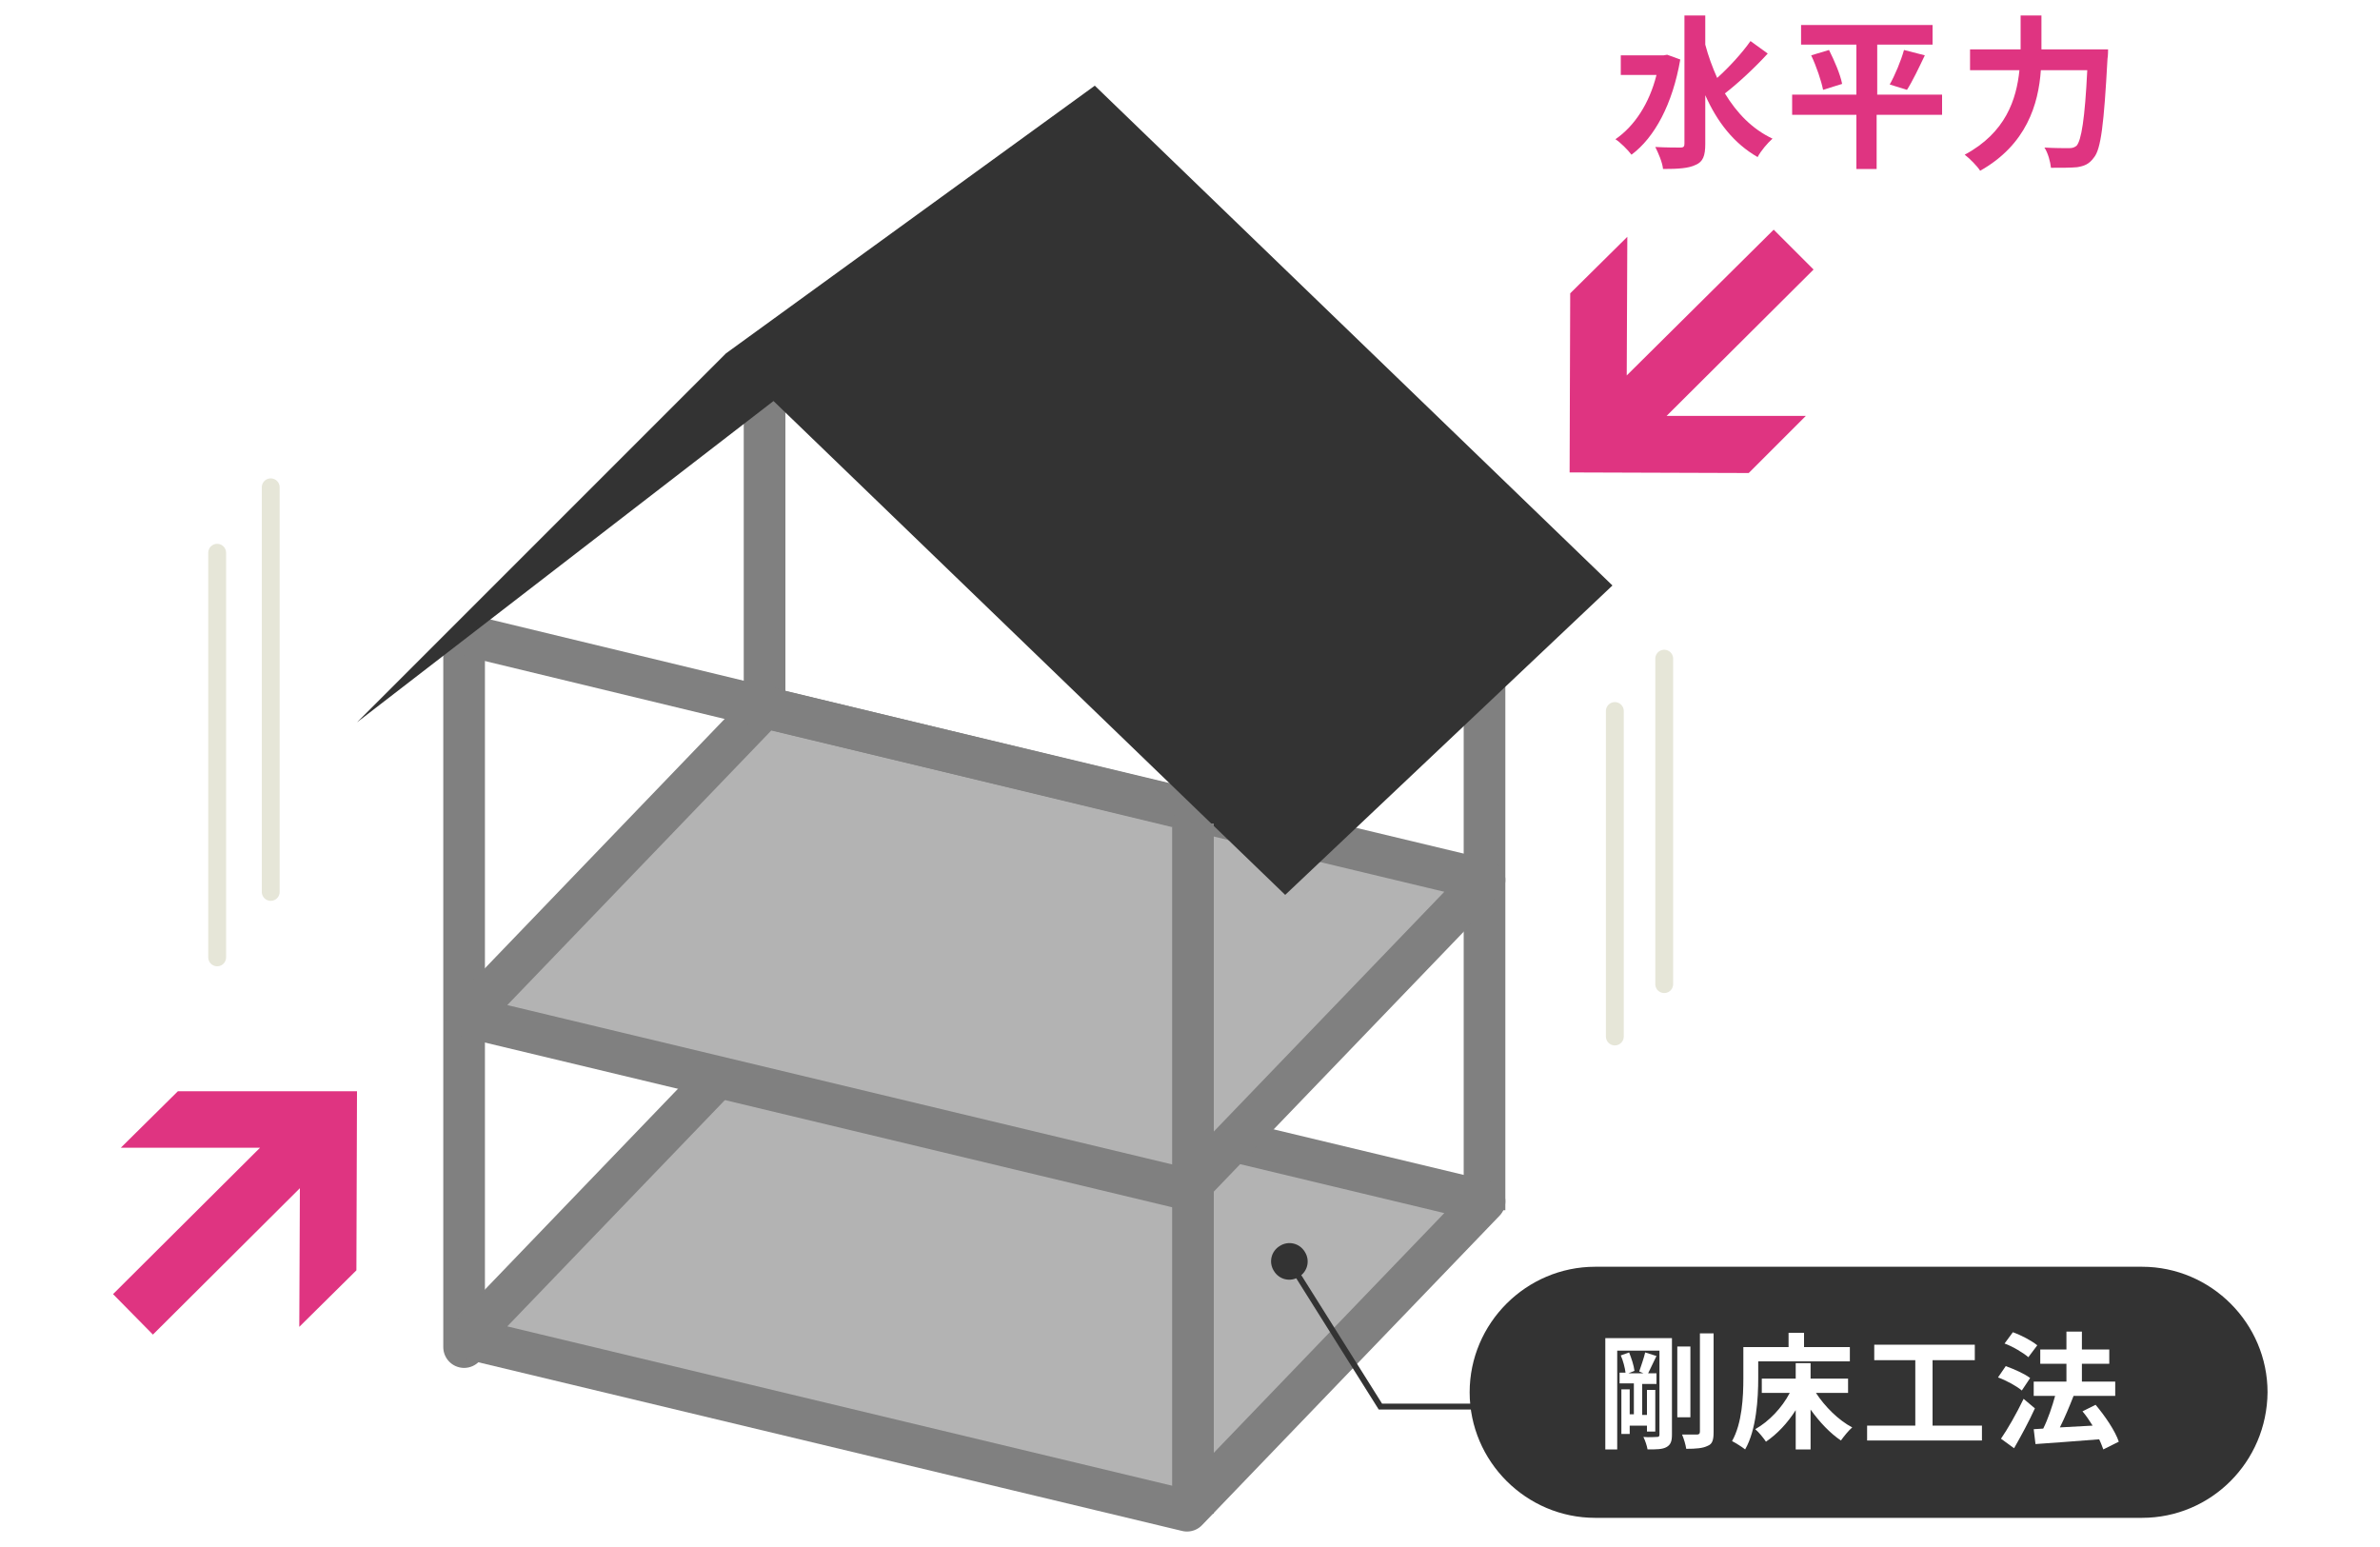 <?xml version="1.0" encoding="utf-8"?>
<!-- Generator: Adobe Illustrator 24.2.1, SVG Export Plug-In . SVG Version: 6.00 Build 0)  -->
<svg version="1.1" id="レイヤー_1" xmlns="http://www.w3.org/2000/svg" xmlns:xlink="http://www.w3.org/1999/xlink" x="0px"
	 y="0px" viewBox="0 0 400 260" style="enable-background:new 0 0 400 260;" xml:space="preserve">
<style type="text/css">
	.st0{fill:#333333;}
	.st1{fill:#DF3481;}
	.st2{fill:#FFFFFF;}
	.st3{fill:none;stroke:#808080;stroke-width:7;stroke-linecap:round;stroke-miterlimit:10;}
	.st4{fill:none;stroke:#808080;stroke-width:7;stroke-miterlimit:10;}
	.st5{fill:#B3B3B3;stroke:#808080;stroke-width:7;stroke-linejoin:round;stroke-miterlimit:10;}
	.st6{fill:none;stroke:#808080;stroke-width:7;stroke-linejoin:round;stroke-miterlimit:10;}
	.st7{fill:none;stroke:#E6E6D8;stroke-width:3;stroke-linecap:round;stroke-miterlimit:10;}
	.st8{fill:none;stroke:#333333;stroke-linecap:square;stroke-miterlimit:10;}
</style>
<g>
	<path class="st0" d="M360,255.1h-91.9c-11.6,0-21.1-9.5-21.1-21.1v0c0-11.6,9.5-21.1,21.1-21.1H360c11.6,0,21.1,9.5,21.1,21.1v0
		C381,245.7,371.6,255.1,360,255.1z"/>
	<g>
		<path class="st1" d="M282.4,10c-1.3,7.5-4.3,13.1-8.2,16c-0.6-0.8-1.9-2.1-2.7-2.6c3.2-2.2,5.7-6,6.9-10.8h-6V9.3h7.2l0.6-0.1
			L282.4,10z M297.1,9c-2.2,2.4-5,5-7.2,6.7c2,3.3,4.6,6,8,7.6c-0.8,0.7-2,2.1-2.5,3.1c-4-2.3-6.8-5.9-8.8-10.4v8.2
			c0,2-0.4,3-1.6,3.5c-1.2,0.6-3,0.7-5.5,0.7c-0.1-1.1-0.8-2.7-1.3-3.7c1.8,0.1,3.6,0.1,4.2,0.1c0.6,0,0.7-0.2,0.7-0.7V2.6h3.5v4.9
			c0.5,1.9,1.2,3.8,2,5.6c2-1.8,4.2-4.2,5.6-6.2L297.1,9z"/>
		<path class="st1" d="M326.3,19.3h-10.9v9.1H312v-9.1h-10.8v-3.4H312V7.5h-9.3V4.2h22.1v3.3h-9.3v8.4h10.9V19.3z M307.4,8.4
			c0.9,1.8,1.9,4.1,2.2,5.7l-3.2,1c-0.3-1.5-1.1-3.9-2-5.8L307.4,8.4z M317.6,14.2c0.9-1.6,1.9-4,2.4-5.8l3.5,0.9
			c-1,2.1-2.1,4.4-3,5.8L317.6,14.2z"/>
		<path class="st1" d="M354.3,8.3c0,0,0,1.1-0.1,1.6c-0.6,11-1.1,15.2-2.3,16.6c-0.8,1.1-1.6,1.4-2.8,1.6c-1,0.1-2.7,0.1-4.4,0.1
			c-0.1-1-0.5-2.5-1.1-3.4c1.7,0.1,3.4,0.1,4.1,0.1c0.6,0,0.9-0.1,1.3-0.4c0.8-0.9,1.4-4.5,1.8-12.7H343
			c-0.4,5.7-2.4,12.5-10.2,16.9c-0.5-0.8-1.8-2.1-2.6-2.7c6.9-3.7,8.7-9.3,9.2-14.2h-8.3V8.3h8.5V2.6h3.5v5.7H354.3z"/>
	</g>
	<g>
		<path class="st2" d="M281,241.1c0,1.1-0.2,1.7-0.9,2.1c-0.7,0.4-1.7,0.4-3.2,0.4c-0.1-0.6-0.4-1.5-0.7-2.1c1,0.1,2,0,2.3,0
			c0.3,0,0.4-0.1,0.4-0.4V227h-7.1v16.6h-2v-18.7H281V241.1z M273.9,239.5v1.5h-1.4v-7.5h1.4v4.2h0.7v-5.2h-2.4v-1.8h1
			c-0.1-0.8-0.4-2-0.8-2.9l1.4-0.5c0.4,1,0.8,2.2,0.9,3.1l-1,0.4h2.5l-0.7-0.3c0.3-0.9,0.8-2.3,1-3.2l1.9,0.6c-0.5,1-1,2.1-1.4,2.9
			h1.4v1.8h-2.4v5.2h0.8v-4.2h1.4v7h-1.4v-1H273.9z M284.1,238.2h-2.2v-11.9h2.2V238.2z M288,224.2v16.5c0,1.3-0.2,2-1,2.3
			c-0.8,0.4-1.9,0.5-3.6,0.5c-0.1-0.7-0.4-1.7-0.7-2.4c1.1,0,2.2,0,2.5,0c0.3,0,0.5-0.1,0.5-0.5v-16.5H288z"/>
		<path class="st2" d="M295.5,231.6c0,3.4-0.3,8.7-2.2,12c-0.5-0.4-1.6-1.1-2.2-1.4c1.7-3,1.9-7.5,1.9-10.5v-5.3h7.6v-2.4h2.6v2.4
			h7.7v2.4h-15.4V231.6z M305.2,234.1c1.5,2.3,3.8,4.6,6.1,5.8c-0.6,0.5-1.4,1.5-1.9,2.2c-1.8-1.2-3.6-3.1-5.1-5.2v6.7h-2.5V237
			c-1.4,2.2-3.1,4-5,5.3c-0.4-0.6-1.2-1.6-1.8-2.1c2.3-1.3,4.5-3.6,5.8-6.1h-4.7v-2.4h5.7v-2.6h2.5v2.6h6.3v2.4H305.2z"/>
		<path class="st2" d="M333.1,239.6v2.5h-19.3v-2.5h8.1v-11H315V226h16.9v2.6h-7.1v11H333.1z"/>
		<path class="st2" d="M339.8,233.7c-0.8-0.7-2.6-1.7-4-2.2l1.3-1.9c1.4,0.5,3.2,1.3,4.1,2L339.8,233.7z M342,236.7
			c-1,2.2-2.3,4.6-3.5,6.7l-2.2-1.6c1.1-1.6,2.6-4.2,3.8-6.7L342,236.7z M340.9,228.1c-0.8-0.7-2.6-1.8-4-2.3l1.4-1.9
			c1.4,0.5,3.1,1.4,4.1,2.2L340.9,228.1z M353.5,243.6c-0.2-0.5-0.4-1.1-0.7-1.7c-3.8,0.3-7.8,0.6-10.7,0.8l-0.3-2.5l1.6-0.1
			c0.8-1.6,1.5-3.7,2-5.5h-3.6v-2.4h5.5v-3h-4.4v-2.4h4.4v-3h2.6v3h4.6v2.4h-4.6v3h5.6v2.4h-7.1l0.1,0c-0.7,1.8-1.5,3.7-2.3,5.3
			c1.7-0.1,3.6-0.2,5.5-0.3c-0.5-0.8-1.1-1.7-1.7-2.4l2.2-1.1c1.6,1.9,3.3,4.4,3.9,6.2L353.5,243.6z"/>
	</g>
	<line class="st3" x1="78" y1="110.4" x2="78" y2="226.4"/>
	<line class="st4" x1="128.5" y1="57.4" x2="128.5" y2="173.4"/>
	<line class="st4" x1="249.5" y1="87.4" x2="249.5" y2="203.4"/>
	<polygon class="st5" points="78.5,224.9 128.5,172.9 249.5,201.9 199.5,253.9 	"/>
	<polygon class="st5" points="78.5,170.9 128.5,118.9 249.5,147.9 199.5,199.9 	"/>
	<line class="st6" x1="78.2" y1="106.7" x2="197.8" y2="135.6"/>
	<polygon class="st0" points="60,121.4 130,67.4 216,150.4 271,98.4 184,14.4 122,59.4 	"/>
	<polygon class="st1" points="263.9,49.3 263.8,79.4 293.9,79.5 303.5,69.9 280.1,69.9 304.8,45.3 298.1,38.6 273.4,63.1 
		273.5,39.8 	"/>
	<polygon class="st1" points="59.9,213.5 60,183.4 29.9,183.4 20.3,192.9 43.7,192.9 19,217.5 25.7,224.3 50.4,199.7 50.3,223 	"/>
	<line class="st4" x1="200.5" y1="138.4" x2="200.5" y2="254.4"/>
	<line class="st7" x1="45.5" y1="81.9" x2="45.5" y2="149.9"/>
	<line class="st7" x1="36.5" y1="92.9" x2="36.5" y2="160.9"/>
	<line class="st7" x1="279.7" y1="110.7" x2="279.7" y2="165.4"/>
	<line class="st7" x1="271.4" y1="119.5" x2="271.4" y2="174.2"/>
	<g>
		<g>
			<polyline class="st8" points="216.6,211.9 232,236.4 251,236.4 			"/>
			<g>
				<path class="st0" d="M214.1,213.6c-0.9-1.4-0.5-3.3,1-4.2c1.4-0.9,3.3-0.5,4.2,1c0.9,1.4,0.5,3.3-1,4.2
					C216.9,215.5,215,215.1,214.1,213.6z"/>
			</g>
		</g>
	</g>
</g>
</svg>
